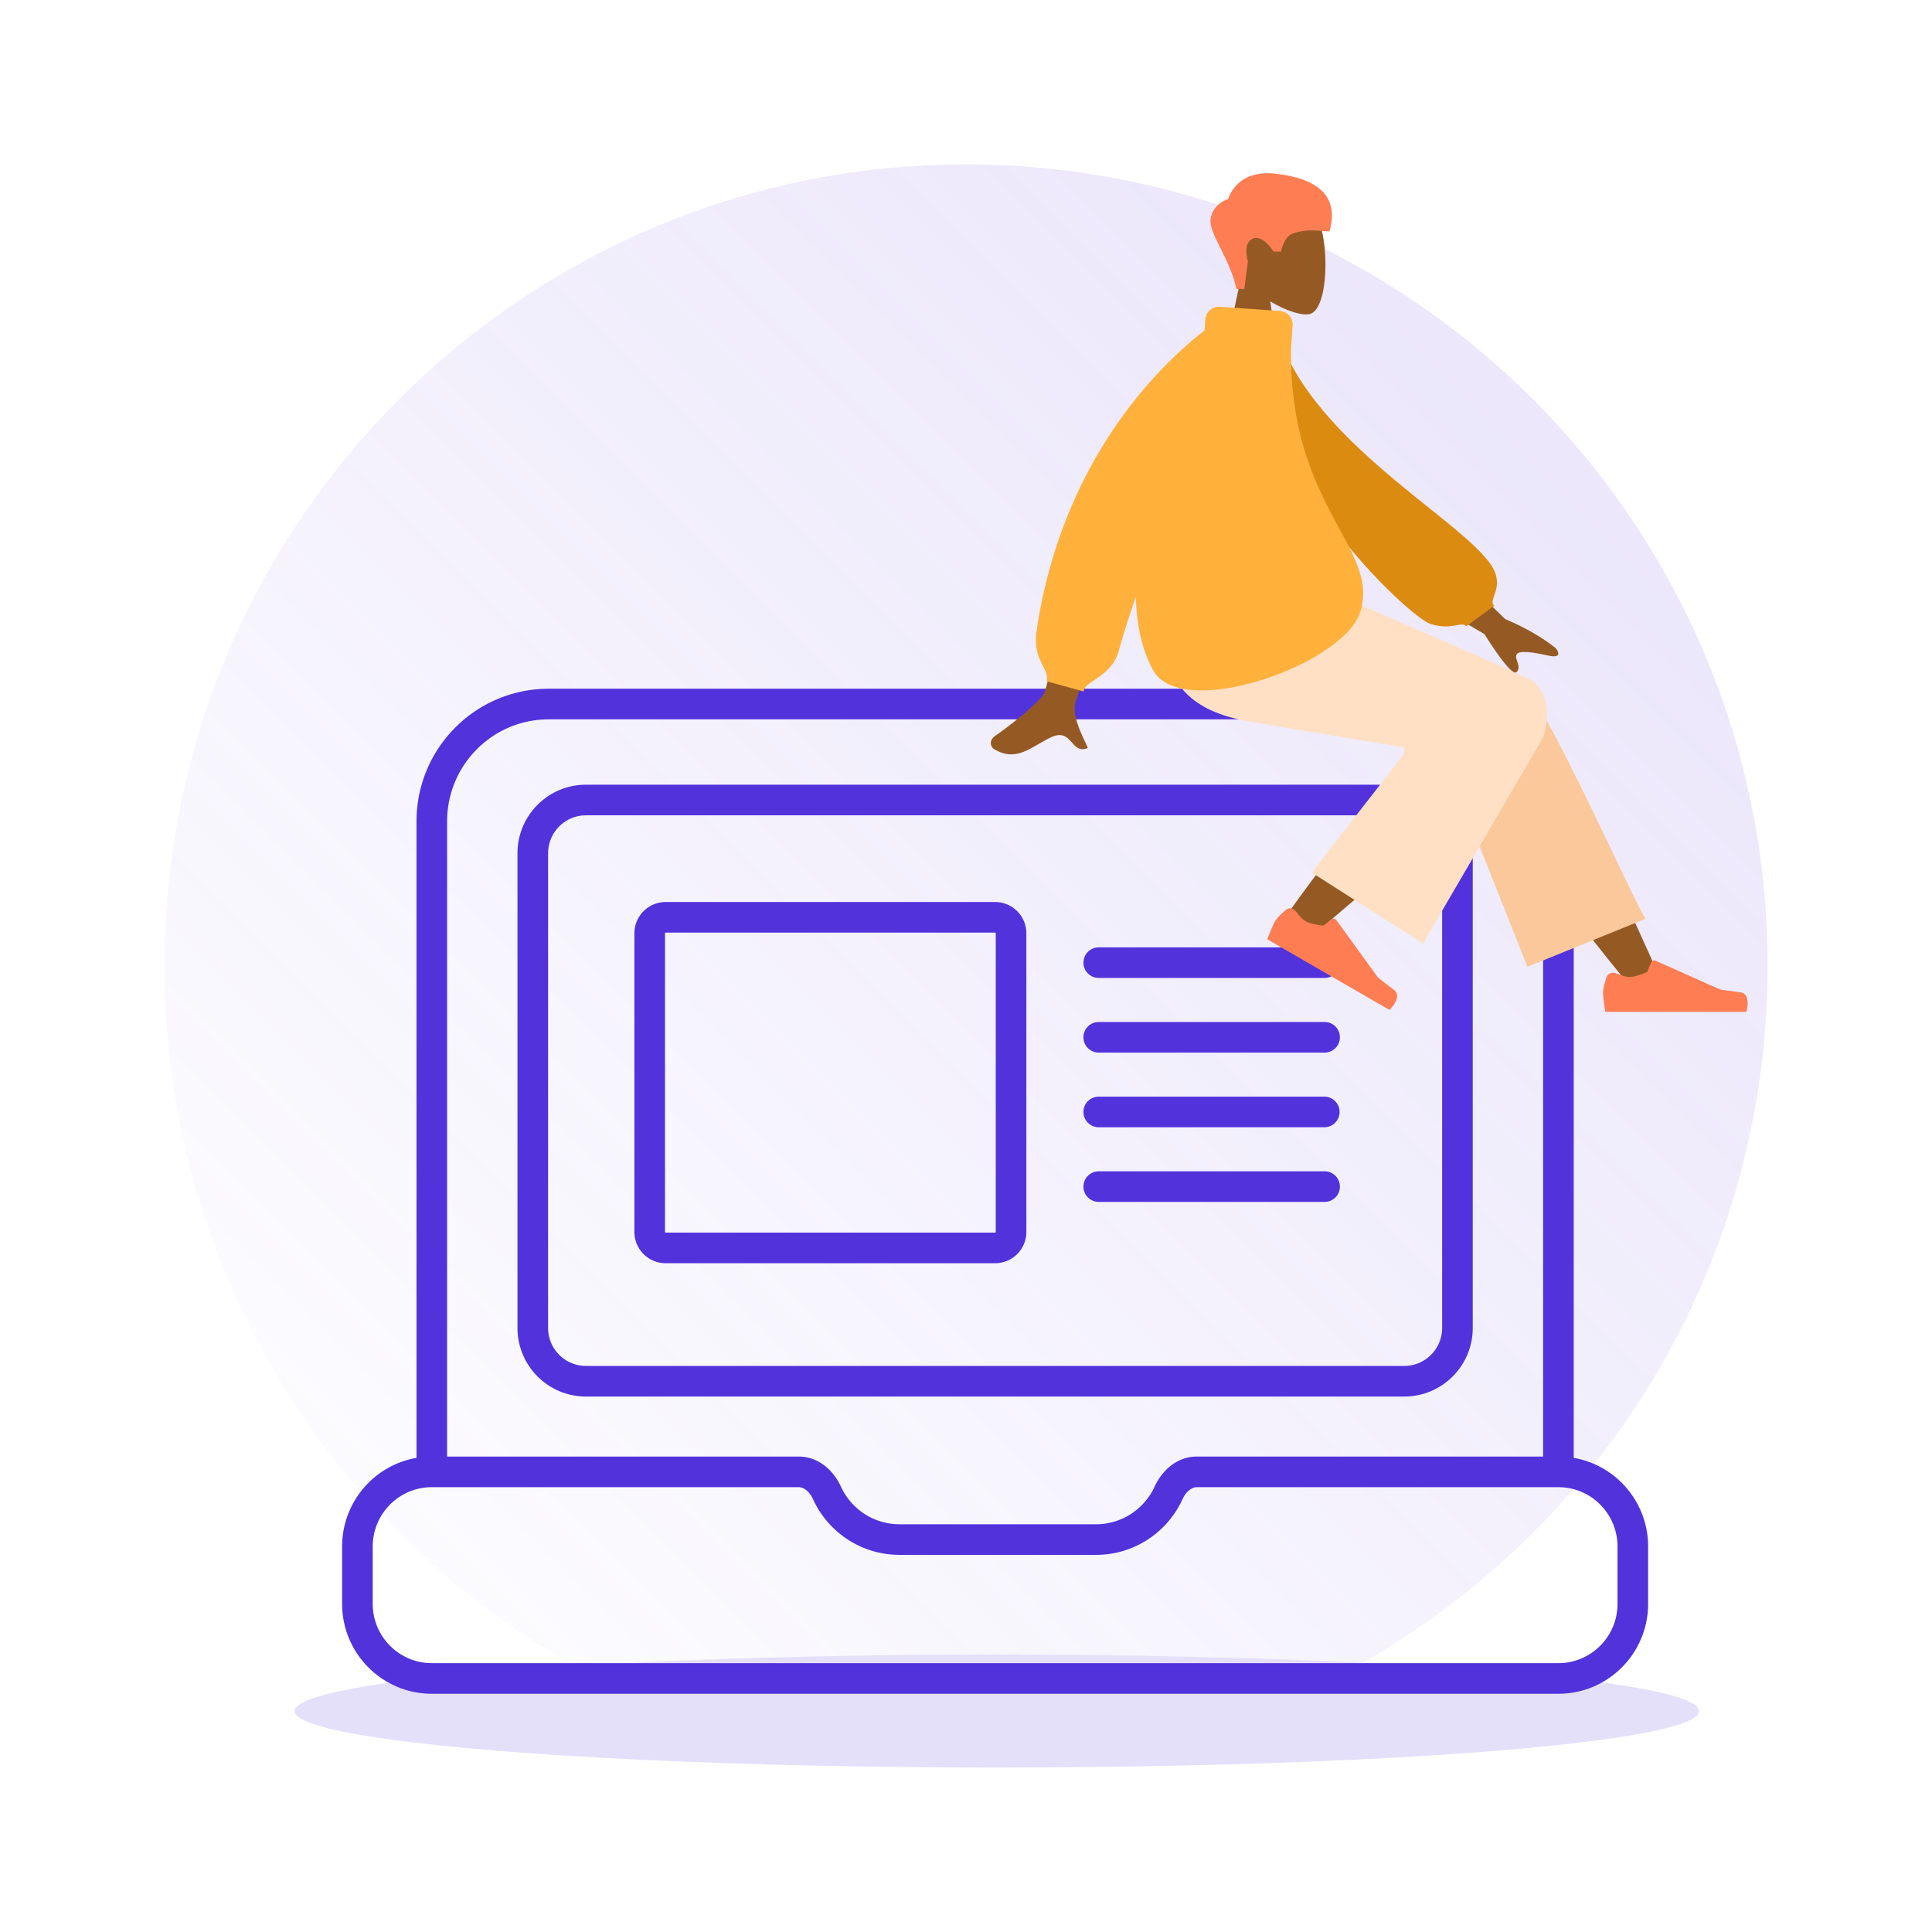 <svg xmlns="http://www.w3.org/2000/svg" width="564" height="564" fill="none"><ellipse cx="291" cy="499.5" fill="#5232DB" opacity=".15" rx="205" ry="16.5" style="mix-blend-mode:multiply"/><path fill="url(#a)" fill-rule="evenodd" d="M397.753 485.411C468.383 445.132 516 369.127 516 282c0-129.235-104.765-234-234-234S48 152.765 48 282c0 87.778 48.332 164.268 119.835 204.309C202.126 484.231 244.776 483 291 483c39.109 0 75.66.881 106.753 2.411m-113.658 30.58q-3.022-.009-6.021-.023a244 244 0 0 0 6.021.023" clip-rule="evenodd" opacity=".2"/><path fill="#5232DB" fill-rule="evenodd" d="M121.59 239.774c0-21.367 17.266-38.713 38.597-38.713h260.625c21.331 0 38.597 17.346 38.597 38.713v185.817c12.344 2.127 21.719 12.916 21.719 25.88v16.719c0 14.489-11.71 26.26-26.186 26.26H126.058c-14.477 0-26.187-11.771-26.187-26.26v-16.719c0-12.964 9.375-23.753 21.719-25.88zm8.936 185.437h102.665c6.059 0 10.331 4.451 12.275 8.719 2.973 6.527 9.526 11.038 17.11 11.038h57.399c7.584 0 14.136-4.511 17.11-11.038 1.944-4.268 6.216-8.719 12.275-8.719h101.114V239.774c0-16.46-13.294-29.778-29.662-29.778H160.187c-16.367 0-29.661 13.318-29.661 29.778zm20.539-176.098c0-11.05 8.932-20.034 19.982-20.034h238.906c11.049 0 19.981 8.984 19.981 20.034v138.538c0 11.05-8.932 20.033-19.981 20.033H171.047c-11.05 0-19.982-8.983-19.982-20.033zm19.982-11.098c-6.087 0-11.046 4.955-11.046 11.098v138.538c0 6.143 4.959 11.098 11.046 11.098h238.906c6.086 0 11.045-4.955 11.045-11.098V249.113c0-6.143-4.959-11.098-11.045-11.098zm14.148 34.447c0-5.032 4.07-9.137 9.122-9.137H290.5c5.052 0 9.122 4.105 9.122 9.137v87.17c0 5.032-4.07 9.137-9.122 9.137h-96.183c-5.052 0-9.122-4.105-9.122-9.137zm9.122-.202a.195.195 0 0 0-.187.202v87.17c0 .126.098.202.187.202H290.5a.195.195 0 0 0 .186-.202v-87.17a.195.195 0 0 0-.186-.202zm121.966 8.764c0-2.468 2-4.468 4.468-4.468h65.932a4.468 4.468 0 0 1 0 8.935h-65.932c-2.468 0-4.468-2-4.468-4.467m0 21.792c0-2.468 2-4.468 4.468-4.468h65.932a4.468 4.468 0 0 1 0 8.936h-65.932a4.47 4.47 0 0 1-4.468-4.468m0 21.792c0-2.467 2-4.468 4.468-4.468h65.932a4.469 4.469 0 0 1 0 8.936h-65.932c-2.468 0-4.468-2-4.468-4.468m0 21.793c0-2.468 2-4.468 4.468-4.468h65.932a4.468 4.468 0 0 1 0 8.936h-65.932a4.47 4.47 0 0 1-4.468-4.468m-190.225 87.745c-9.513 0-17.251 7.743-17.251 17.325v16.719c0 9.582 7.738 17.324 17.251 17.324h328.884c9.513 0 17.251-7.742 17.251-17.324v-16.719c0-9.582-7.738-17.325-17.251-17.325H349.36c-1.292 0-3.041 1.066-4.143 3.488-4.366 9.584-14.016 16.269-25.242 16.269h-57.399c-11.226 0-20.876-6.685-25.242-16.269-1.103-2.422-2.852-3.488-4.143-3.488z" clip-rule="evenodd"/><path fill="#955A23" fill-rule="evenodd" d="M370.833 87.994c4.727 2.853 9.372 4.231 11.552 3.669 5.467-1.411 5.97-21.436 1.74-29.33s-25.977-11.335-27.073 4.306c-.381 5.429 1.896 10.273 5.26 14.226l-6.032 28.146h17.52z" clip-rule="evenodd"/><path fill="#FF7D53" fill-rule="evenodd" d="M360.966 84.386c-2.199-9.794-8.464-16.471-7.507-20.849.957-4.377 5.1-5.444 5.1-5.444s2.143-8.68 13.822-7.384 18.808 6.152 15.729 16.838c-2.83 0-6.246-1.025-10.97.73-2.248.836-3.216 5.183-3.216 5.183h-2.134s-3.108-5.158-6.129-3.791-1.373 6.642-1.373 6.642l-1.051 8.075z" clip-rule="evenodd"/><path fill="#955A23" fill-rule="evenodd" d="M475.386 287.346q-21.59-26.395-29.215-39.136c-8.706-14.544-15.83-27.485-18.079-32.429-5.361-11.788 12.344-17.308 16.351-11.81q9.097 12.484 38.857 78.564z" clip-rule="evenodd"/><path fill="#FAC89A" fill-rule="evenodd" d="m445.893 282.229-26.785-67.506c-5.729-12.306 21.937-20.395 26.147-14.668 9.559 13.002 32.277 64.293 35.125 68.167z" clip-rule="evenodd"/><path fill="#955A23" fill-rule="evenodd" d="M374.555 268.691c5.217-7.62 24.196-33.256 34.533-43.864a783 783 0 0 1 8.61-8.7c8.148-8.104 24.375 5.517 16.241 12.898-20.255 18.382-49.808 43.197-52.278 45.409-3.46 3.101-10.386-.954-7.106-5.743" clip-rule="evenodd"/><path fill="#FF7D53" fill-rule="evenodd" d="M378.287 266.026c-.711-.932-2.052-1.159-2.938-.394-1.141.987-2.537 2.301-3.083 3.247-.987 1.712-2.311 5.326-2.311 5.326l35.657 20.612s4.043-3.798 1.259-5.895c-2.783-2.098-4.593-3.539-4.593-3.539l-12.144-16.752a1 1 0 0 0-1.419-.205l-2.338 1.802s-3.519-.308-5.252-1.31c-.917-.53-2.012-1.807-2.838-2.892m93.474 18.106c-1.081-.452-2.358.022-2.742 1.129-.495 1.425-1.048 3.262-1.048 4.355 0 1.976.658 5.769.658 5.769h41.173s1.605-5.312-1.853-5.735a247 247 0 0 1-5.745-.765l-18.883-8.428a1 1 0 0 0-1.332.532l-1.124 2.731s-3.201 1.495-5.203 1.495c-1.059 0-2.643-.558-3.901-1.083" clip-rule="evenodd"/><path fill="#FFE0C4" fill-rule="evenodd" d="M409.47 218.095s-33.394-5.447-44.736-7.449c-21.552-3.805-27.836-15.416-24.121-40.751h39.709c7.883 2.279 65.871 28.19 65.871 28.19 6.955 3.457 5.66 13.649 4.388 17.008-.077.205-35.176 60.349-35.176 60.349l-32.484-20.719 26.61-34.187s1.054-2.125-.061-2.441" clip-rule="evenodd"/><path fill="#955A23" fill-rule="evenodd" d="m418.69 160.509 20.679 20.198q9.025 3.855 14.79 8.512c.864 1.044 1.805 3.044-2.261 2.149s-8.384-1.653-9.148-.329 1.488 3.353.075 5.085q-1.412 1.733-9.5-11.023l-21.504-12.693zM317.568 142.23s-10.688 55.922-12.828 60.267c-1.045 2.124-8.785 8.578-14.157 12.265-2.156 1.48-1.263 3.374-.449 3.877 6.623 4.092 10.984-.747 16.716-3.417 6.281-2.925 5.75 5.335 10.729 3.105-1.529-3.431-5.103-9.814-3.414-14.005 1.126-2.794 19.388-62.032 19.388-62.032z" clip-rule="evenodd"/><path fill="#DC8B11" fill-rule="evenodd" d="m366.277 96.83 6.312-1.085c9.944 35.193 61.036 59.182 64.172 72.338 1.151 4.825-2.317 7.264-.526 8.734l-8.205 6.013c-1.389-1.623-4.354 1.346-10.546-.731s-51.207-43.598-51.207-85.27" clip-rule="evenodd"/><path fill="#FFB13C" fill-rule="evenodd" d="M356.127 89.557a4 4 0 0 0-4.269 3.71l-.224 3.208c-11.879 9.153-41.323 36.504-48.995 87.42-.806 5.348.651 8.213 1.816 10.502.796 1.566 1.456 2.862 1.16 4.5l10.738 2.967c0-1.209 1.354-2.129 3.1-3.315 2.538-1.726 5.907-4.016 7.153-8.58 1.181-4.327 2.91-9.731 4.975-15.742.196 7.962 1.704 15.283 4.989 21.348 8.196 15.13 55.559-1.463 60.507-16.898 2.641-8.236-1.106-15.151-6.061-24.296-6.29-11.609-14.528-26.811-14.121-52.873l.451-6.456a4 4 0 0 0-3.711-4.27z" clip-rule="evenodd"/><defs><linearGradient id="a" x1="48" x2="516" y1="516" y2="48" gradientUnits="userSpaceOnUse"><stop stop-color="#8D71E7" stop-opacity="0"/><stop offset="1" stop-color="#8D71E7"/></linearGradient></defs></svg>